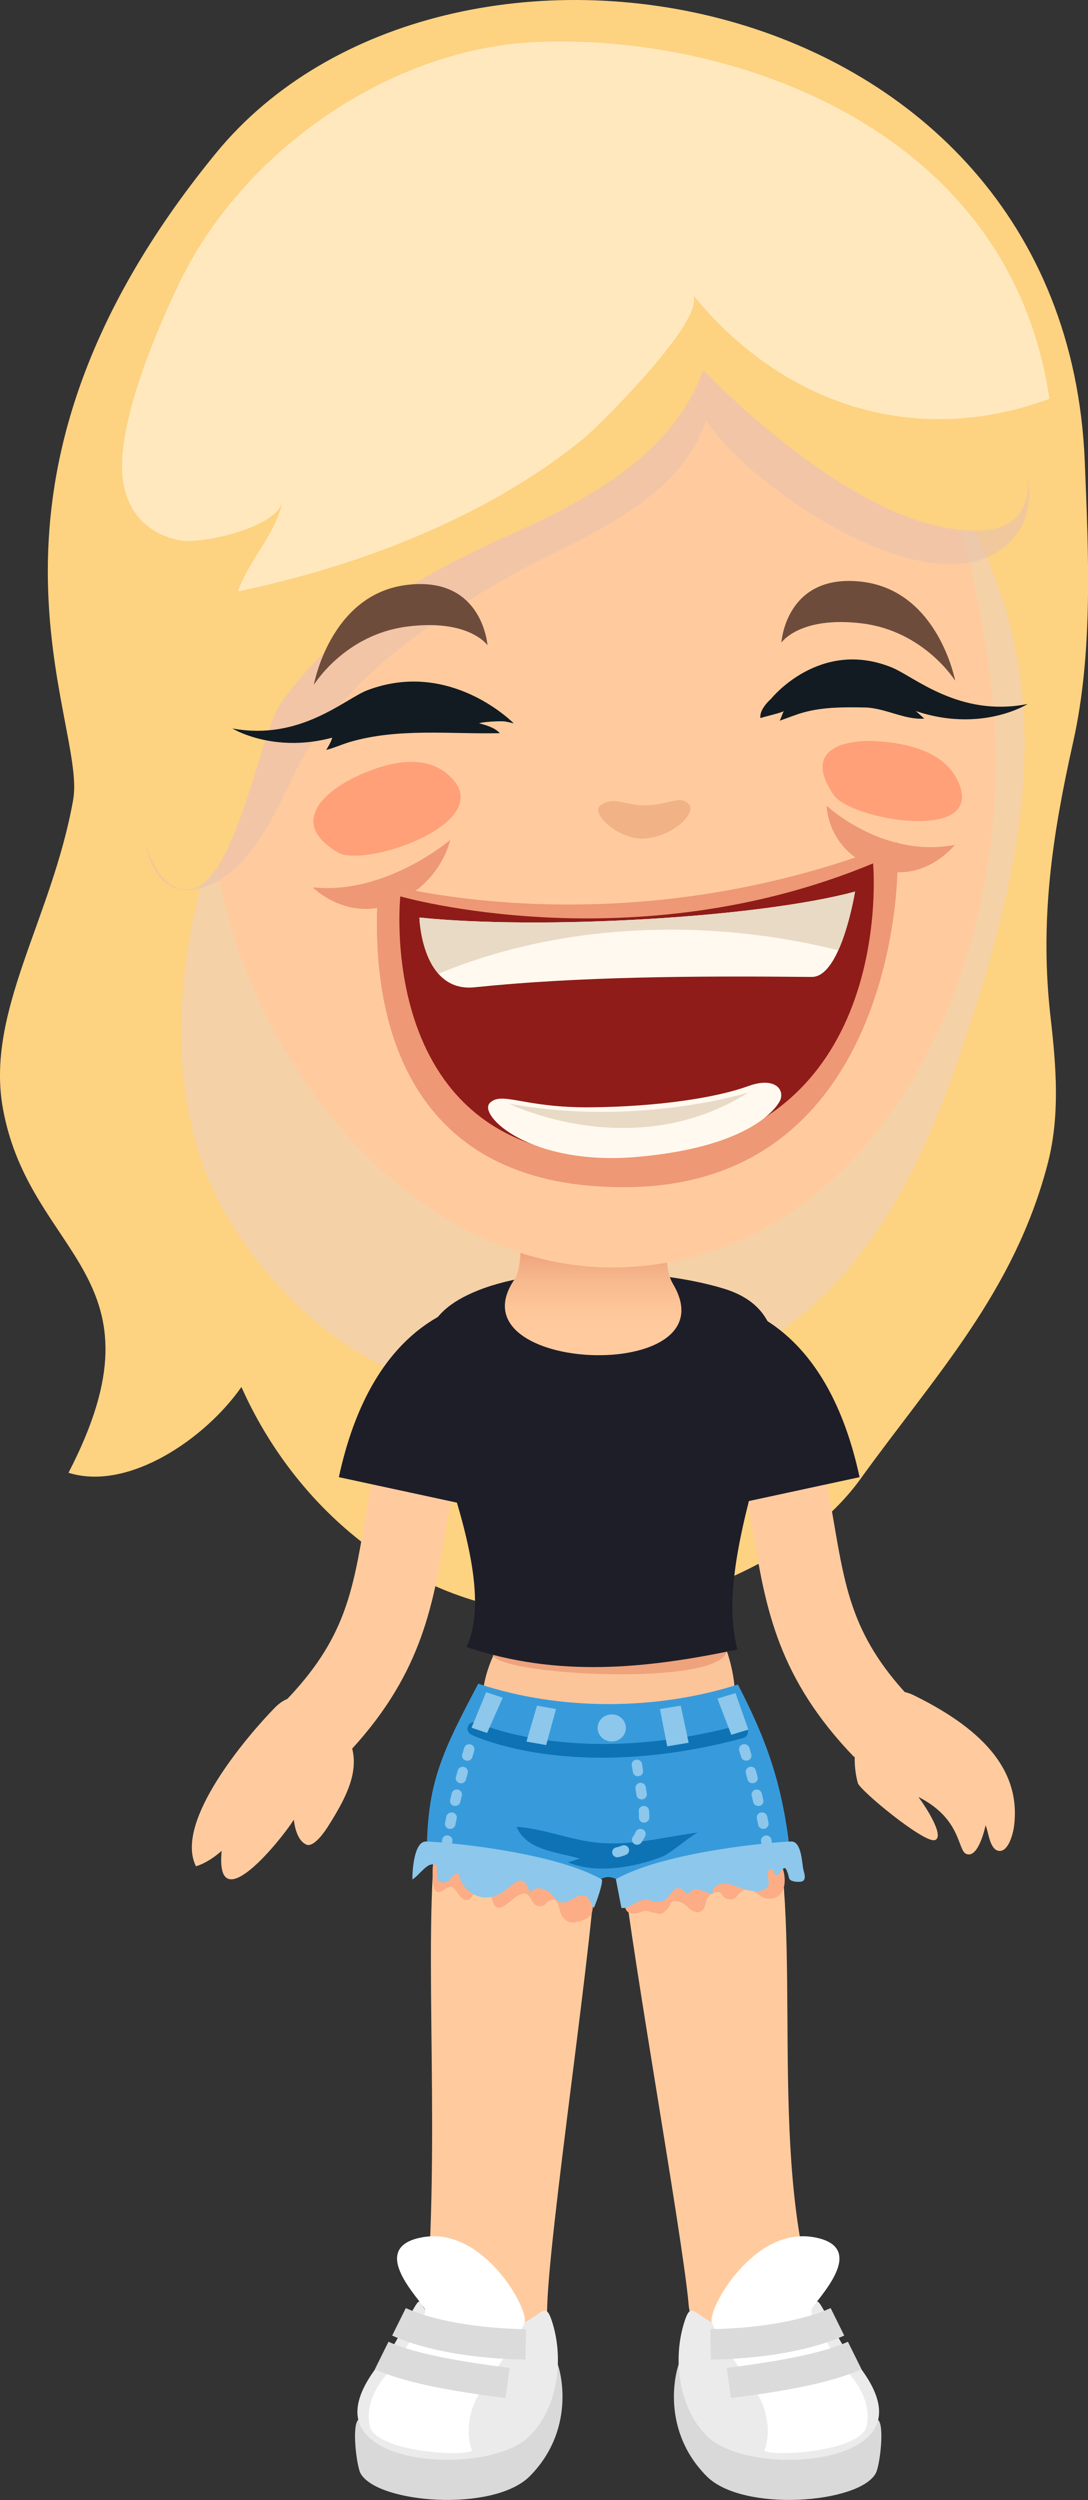 <?xml version="1.0" encoding="UTF-8"?><svg xmlns="http://www.w3.org/2000/svg" xmlns:xlink="http://www.w3.org/1999/xlink" viewBox="0 0 148.18 340.4"><rect x="0" y="0" width="148.18" height="340.4" fill="#333333" stroke="none"/><defs><style>.cls-1{fill:#fff;}.cls-2{fill:#c4170e;opacity:.35;}.cls-3{fill:#6e4c3c;}.cls-4{fill:#dbdbdb;}.cls-5{fill:#f0d1c0;}.cls-5,.cls-6,.cls-7{mix-blend-mode:multiply;}.cls-5,.cls-7{opacity:.6;}.cls-8{fill:#ffcb9e;}.cls-9{fill:#fff9f0;}.cls-10{fill:#fcad86;}.cls-11{fill:#8dc7eb;}.cls-12{isolation:isolate;}.cls-13{fill:#1e1e29;}.cls-14{fill:#e8dac5;}.cls-15{opacity:.8;}.cls-16{fill:#379bdb;}.cls-6{fill:#ba5124;opacity:.2;}.cls-17{fill:#ffe8bd;}.cls-18{fill:#fcc499;}.cls-19{fill:#ebebeb;}.cls-20{fill:#ff7752;opacity:.5;}.cls-21{fill:#0d73b5;}.cls-22{fill:#eea37c;}.cls-7{fill:#e8c2ac;}.cls-23{fill:url(#linear-gradient);}.cls-24{fill:#d9d9d9;}.cls-25{fill:#fdd281;}.cls-26{fill:#121b21;}.cls-27{fill:#8f1c18;}</style><linearGradient id="linear-gradient" x1="2848.41" y1="170.05" x2="2848.41" y2="181.64" gradientTransform="translate(-2767.63)" gradientUnits="userSpaceOnUse"><stop offset="0" stop-color="#eea17a"/><stop offset="0" stop-color="#eea17a"/><stop offset=".36" stop-color="#f7b88d"/><stop offset=".7" stop-color="#fdc699"/><stop offset="1" stop-color="#ffcb9e"/></linearGradient></defs><g class="cls-12"><g id="Ebene_2"><g id="Ebene_1-2"><g><g><path class="cls-25" d="M9.97,108.87c-2.86,16.19-11.98,28.87-9.57,42.09,3.7,20.3,22.93,22.52,8.93,49.57,8.16,2.57,18.66-4.66,23.55-11.68,7.24,16.26,22.15,29.1,40.32,30.75,15,1.36,35.09-5.89,43.98-18.21,10.2-14.15,20.92-25.39,25.5-42.9,1.7-6.5,1.18-13.19,.42-19.8-1.54-13.27,.18-24.79,3.06-37.66,2.73-12.22,2.09-25.68,1.58-38.2C145.05-3,60.61-17.31,29.38,20.89-7.62,66.14,11.87,98.15,9.97,108.87Z"/><path class="cls-5" d="M33.77,102.53c-10.22,22.49-13.07,47.14-2,64.47,14.36,22.47,37.1,28.51,61.95,20.44,23.9-7.76,32.8-29.76,39.67-52.01,7.18-23.26,10.08-44.84-2.57-66.68-27.26-47.06-76.73-10.92-97.05,33.79Z"/></g><g><g><g><path class="cls-18" d="M68.01,223.69c-2.03,3.96-3.93,9.27,.24,12.85,5.84,5.01,21.76,5.12,29.08,.47,3.2-2.04,3.76-7.38,.88-14.3-3.05-7.26-26.15-6.91-30.2,.97Z"/><g><path class="cls-8" d="M84.57,251.46c.39,8.61,8.41,52.78,9.22,62.36,.43,5.11,7.1,8.57,12.51,7.25,6.19-1.53,5.75-4.44,4.65-7.93-6.43-20.41-1.47-49.44-5.76-67.03l-20.62,5.35Z"/><path class="cls-8" d="M81.17,252.22c.15,8.61-6.71,53.19-6.66,62.78,.04,8.79-17.45,11.18-16.47-1.01,2.1-26.2-.88-54.08,1.97-68.38l21.16,6.61Z"/></g><path class="cls-10" d="M85.04,259.01c.03,1.45,.81,1.86,2.29,1.33,.92-.33,.65-.12,1.56,.07,1.12,.23,1.2,.38,1.99-.49,.68-.73,.3-1.33,1.7-.96,.96,.26,1.76,1.86,2.86,1.3,.95-.48,.4-1.99,1.68-2.48,1.34-.51,1.03,.46,1.81,.72,1.54,.54,1.36-.84,2.46-1.15,1.35-.39,1.95,1.08,3.16,1.18,3.54,.28,2.6-5.69,.05-6.54-1.78-.57-4.96,.57-6.79,.8-3.66,.44-7.61,1.37-10.62,3.49-.52,.37-1.33,.78-1.62,1.36-.13,.25-.54,.78-.54,1.35Z"/><path class="cls-10" d="M80.74,259.49c-.02,1.15-.32,1.65-1.59,2.05-1.16,.37-1.94,.4-2.65-.73-.4-.61-.34-2.73-1.69-2.01-.56,.29-.56,.8-1.29,.75-.76-.05-.95-.48-1.24-1.04-1.36-2.47-3.93,2.88-5.04,.75-.39-.74-.31-2.14-1.44-2.37-1.43-.29-1.21,2.56-2.76,1.65-.71-.42-1.07-1.85-1.92-1.62-.57,.16-1.11,1.02-1.75,.6-.53-.35-.47-2.79-.43-3.31,.1-1.33,.82-1.86,2.28-2.34,1.78-.58,4.94,.57,6.76,.79,3.67,.44,7.63,1.37,10.64,3.5,.53,.37,1.33,.78,1.63,1.36,.13,.25,.5,1.41,.49,1.98Z"/><path class="cls-16" d="M65.14,229.24c-4.86,9.19-6.87,13.35-7,22.32,5.38-.8,16.55,1.45,23.04,4.66,1.2-.73,1.72-.95,3.4-.06,5.63-3.57,16.13-4.75,23.07-3.45-1-9.77-3.3-15.89-7.15-23.35-10.85,3.48-24.07,3.67-35.36-.11Z"/><path class="cls-21" d="M82,239.33c-11.12,0-17.41-2.95-17.8-3.13-.47-.23-.66-.77-.43-1.23,.24-.45,.81-.63,1.27-.41,.13,.06,13.48,6.25,35.62,.35,.49-.13,1.04,.15,1.18,.65,.14,.48-.15,.97-.68,1.11-7.4,1.99-13.84,2.66-19.17,2.66Z"/><polygon class="cls-11" points="89.88 232.7 92.71 232.24 93.79 237.29 90.87 237.78 89.88 232.7"/><polygon class="cls-11" points="97.71 231.28 100.17 230.53 101.92 235.5 99.6 236.21 97.71 231.28"/><polygon class="cls-11" points="75.73 232.7 73.14 232.24 71.7 237.13 74.38 237.61 75.73 232.7"/><polygon class="cls-11" points="68.47 231.16 66.21 230.41 64.22 235.25 66.34 235.96 68.47 231.16"/><path class="cls-11" d="M85.24,235.28c0,1.02-.86,1.84-1.92,1.84s-1.93-.82-1.93-1.84,.86-1.85,1.93-1.85,1.92,.82,1.92,1.85Z"/><path class="cls-21" d="M77.34,253.56c.57-.1,1.1-.38,1.64-.48-3.19-.96-7.21-1.08-8.63-4.34,3.86,.24,7.65,1.95,11.62,2.21,4.54,.3,8.73-.88,13.17-1.45-.64,.09-3.8,2.86-4.98,3.32-3.72,1.43-8.99,2.39-12.83,.74Z"/><path class="cls-11" d="M83.87,255.87c6.82-3.82,21.69-5.09,23.9-5.13,1.44-.03,1.45,3.1,1.66,3.9,.11,.42,.37,1.13-.06,1.47-.27,.19-1.11,.12-1.39,.03-.61-.2-.49-.47-.67-1.01-.59-1.99-.97,.55-1.67,.12-.41-.25-.3-1.11-.91-.6-.5,.42,.24,1.75-.15,2.25-.98,1.22-3.41,.32-4.5-.13-.94-.39-3.11-.61-3.03,1.13-2.01-.5-2.23-1.26-3.38,.06-2.24-2.42-1.95,1.03-4.07,1.01-1.43-.02-1.2-.77-2.78,0-.72,.34-1.4,.95-2.19,.8l-.75-3.9Z"/><path class="cls-11" d="M81.91,255.87c-6.83-3.82-21.69-5.09-23.89-5.13-1.66-.04-1.88,4.15-1.85,5.17,.75-.44,1.76-1.92,2.57-2.04,1-.16,.69,.52,.79,1.23,.09,.65-.06,1.2,.88,1.22,.96,0,1.1-1.18,2.03-1.28,.38,2.28,2.83,4.11,5.33,2.98,1.96-.87,3.31-3.73,4.39-.36,.82-.65,1.16-.69,2.09-.33,.95,.36,.96,.92,1.65,1.45,1.51,1.11,2.78-1.62,4.16-.4,.34,.31,.5,1.03,.8,1.41,.25-.4,1.42-3.72,1.07-3.91Z"/><path class="cls-11" d="M104.4,251.63c-.36,0-.66-.22-.7-.55l-.05-.39c-.05-.36,.22-.71,.6-.76,.41-.07,.77,.2,.82,.58l.05,.33c.05,.36-.22,.74-.59,.79-.04,0-.08,0-.12,0Zm-.45-2.61c-.33,0-.63-.23-.69-.55-.05-.29-.12-.59-.18-.87-.08-.38,.17-.74,.55-.81,.37-.08,.78,.16,.86,.54,.07,.3,.13,.6,.18,.9,.07,.36-.18,.71-.58,.79-.05,0-.09,0-.13,0Zm-.67-3.12c-.33,0-.62-.2-.69-.52-.07-.29-.14-.59-.21-.87-.09-.38,.14-.74,.52-.83,.37-.09,.76,.14,.85,.51,.07,.3,.15,.59,.21,.9,.09,.36-.15,.73-.52,.81-.06,0-.11,.01-.16,.01Zm-.78-3.09c-.32,0-.61-.21-.69-.51l-.23-.88c-.1-.36,.12-.74,.5-.84,.38-.1,.77,.12,.87,.49l.23,.89c.1,.36-.13,.73-.5,.82-.06,.01-.12,.02-.18,.02Zm-.86-3.08c-.33,0-.61-.19-.7-.49-.16-.55-.26-.88-.26-.88-.1-.36,.11-.74,.48-.85,.4-.1,.79,.11,.9,.47,0,0,.1,.32,.26,.89,.11,.36-.11,.74-.49,.83-.07,.02-.13,.02-.2,.02Z"/><path class="cls-11" d="M61.58,251.01l-.72-.03-.7-.1,.06-.39c.05-.38,.41-.64,.8-.58,.39,.05,.65,.4,.6,.76l-.05,.32Zm-.26-1.99s-.09,0-.13,0c-.38-.07-.65-.42-.58-.79,.06-.3,.12-.59,.19-.9,.08-.38,.45-.61,.84-.54,.38,.07,.64,.43,.56,.81-.06,.29-.13,.59-.18,.87-.06,.32-.36,.55-.69,.55Zm.68-3.12c-.05,0-.11,0-.16-.01-.38-.08-.62-.45-.53-.81,.07-.3,.14-.6,.21-.9,.09-.37,.48-.6,.86-.51,.37,.09,.61,.46,.52,.83-.07,.28-.14,.58-.21,.87-.08,.32-.37,.52-.7,.52Zm.78-3.09c-.06,0-.12,0-.17-.02-.38-.1-.62-.46-.52-.82l.25-.89c.1-.37,.49-.59,.86-.49,.37,.1,.61,.48,.5,.84l-.24,.88c-.08,.3-.37,.51-.68,.51Zm.85-3.08c-.06,0-.13,0-.19-.02-.38-.1-.59-.47-.48-.83,.16-.57,.26-.89,.26-.89,.1-.36,.5-.57,.89-.47,.37,.11,.59,.49,.48,.85,0,0-.1,.33-.26,.88-.08,.3-.36,.49-.69,.49Z"/><path class="cls-11" d="M84.08,252.89c-.33,0-.62-.23-.69-.54-.09-.37,.16-.73,.54-.81,.27-.06,.53-.13,.76-.24,.35-.14,.77,0,.93,.35,.16,.34,0,.75-.36,.9-.32,.13-.67,.24-1.03,.32-.05,.02-.09,.02-.15,.02Zm2.7-1.71c-.14,0-.28-.03-.4-.11-.32-.21-.42-.64-.19-.95,.15-.21,.28-.45,.39-.69,.16-.35,.57-.51,.93-.35,.36,.14,.52,.55,.37,.9-.15,.32-.32,.63-.52,.9-.14,.19-.36,.3-.58,.3Zm.95-3.01h-.02c-.39-.01-.7-.32-.69-.7v-.23c0-.12,0-.24,0-.33l-.03-.27c-.04-.38,.24-.71,.63-.74,.38-.04,.74,.24,.77,.61l.03,.28c.01,.14,.02,.3,.02,.45v.27c-.02,.36-.34,.65-.71,.65Zm-.34-3.16c-.35,0-.65-.25-.7-.58l-.14-.91c-.05-.37,.21-.71,.59-.77,.39-.05,.75,.2,.81,.57l.14,.91c.06,.38-.21,.71-.6,.77-.03,0-.07,0-.1,0Zm-.51-3.15c-.34,0-.64-.24-.68-.57l-.16-.91c-.07-.37,.2-.72,.58-.78,.39-.06,.74,.19,.81,.56l.15,.91c.06,.37-.2,.71-.59,.77-.04,.01-.07,.01-.12,.01Z"/></g><g><path class="cls-24" d="M119.58,329.47c.94,.81,.23,6.33-.3,7.28-2.21,4.13-18.16,5.37-23.05,.4-6.7-6.77-4.01-15.48-3.39-16.1,.62-.62,26.06,7.8,26.73,8.42Z"/><path class="cls-19" d="M104.85,317.33c7.16-.76,5.57-5.67,7.02-3.33,1.45,2.38,2.49,5.07,4.01,6.83,2.18,2.47,4.8,6.26,3.5,9.31-2.52,6.06-18.46,6.12-23.05,1.6-3.87-3.81-4.81-10.54-3.06-15.78,1.34-4.04,1.5,2.43,11.58,1.37Z"/><path class="cls-1" d="M104.12,333.53c.65-1.38,.88-4.97-1.34-8.15-2.23-3.18-5.24-7.34-5.83-9.17-.58-1.81,5.58-12.91,13.72-11.62,8.12,1.3,.23,8.75-.14,9.87-.38,1.11,2.9,5.93,5.61,9.36,2.71,3.42,2.09,6.59,1.59,7.18-2.34,3.18-14.06,3.5-13.62,2.53Z"/><path class="cls-4" d="M96.82,321.28l-.07-4.14c6.52-.1,12.64-1.17,16.38-2.87l1.85,3.74c-4.33,1.97-10.95,3.16-18.16,3.27Z"/><path class="cls-4" d="M99.56,326.52l-.58-4.1c5.99-.78,12.63-1.81,16.5-3.57l1.85,3.74c-4.39,1.99-11.13,3.07-17.77,3.93Z"/></g><g><path class="cls-24" d="M48.8,329.47c-.92,.81-.22,6.33,.29,7.28,2.24,4.13,18.16,5.37,23.07,.4,6.7-6.77,4.02-15.48,3.39-16.1-.63-.62-26.07,7.8-26.75,8.42Z"/><path class="cls-19" d="M63.55,317.33c-7.17-.76-5.58-5.67-7.01-3.33-1.46,2.38-2.49,5.07-4.02,6.83-2.17,2.47-4.79,6.26-3.5,9.31,2.54,6.06,18.46,6.12,23.06,1.6,3.87-3.81,4.81-10.54,3.06-15.78-1.36-4.04-1.52,2.43-11.58,1.37Z"/><path class="cls-1" d="M64.27,333.53c-.64-1.38-.87-4.97,1.36-8.15,2.21-3.18,5.22-7.34,5.82-9.17,.59-1.81-5.57-12.91-13.71-11.62-8.14,1.3-.23,8.75,.14,9.87,.35,1.11-2.93,5.93-5.64,9.36-2.72,3.42-2.07,6.59-1.58,7.18,2.34,3.18,14.05,3.5,13.61,2.53Z"/><path class="cls-4" d="M71.57,321.28c-7.22-.1-13.84-1.3-18.16-3.27l1.86-3.74c3.72,1.7,9.84,2.77,16.37,2.87l-.07,4.14Z"/><path class="cls-4" d="M68.84,326.52c-6.64-.86-13.39-1.93-17.78-3.93l1.85-3.74c3.86,1.76,10.52,2.79,16.51,3.57l-.58,4.1Z"/></g></g><path class="cls-22" d="M67.17,225.04c-1.52,3.09,34.17,5.06,31.72-1.07-3.2-8.01-27.48-7.62-31.72,1.07Z"/><g><g><path class="cls-8" d="M127.29,250.56c1.46-.41-1.16-4.49-2.21-5.89,5.9,2.99,5.3,7.26,6.52,7.76,1.69,.7,2.63-3.88,2.63-3.9,.41,.87,.54,3.37,1.85,3.49,1.26,.11,1.87-2.3,2.01-3.23,1-7.31-3.63-13.04-13.59-17.94-5.84-2.88-9.37,5.73-7.67,11.92,.28,1.02,9,8.19,10.46,7.78Z"/><path class="cls-8" d="M116.33,239.24c-10.38-10.78-12-20.21-13.7-30.2-.42-2.44-.85-5-1.45-7.75l10.83-2.33c.63,2.91,1.09,5.63,1.54,8.22,1.65,9.67,2.75,16.05,10.76,24.38l-7.98,7.68Z"/><path class="cls-13" d="M97.38,205.38c-1.36-6.31-3.3-8.51-3.82-8.56l1.82-20.06c6.26,.57,17.4,4.49,21.69,24.37l-19.69,4.25Z"/></g><g><path class="cls-8" d="M41.76,251.17c-.93-.36-1.54-1.63-1.74-3.4-1.74,2.76-10.75,13.92-9.83,4.24-.99,.87-2.21,1.71-3.5,2.1-3.04-6.07,7.06-17.83,10.76-21.61,3.56-3.64,7.99,.19,9.78,3.66,1.99,3.86,.77,7.33-2.61,12.61-.91,1.42-2.09,2.7-2.86,2.41Z"/><path class="cls-8" d="M46.89,239.24l-7.98-7.68c8.02-8.33,9.11-14.71,10.76-24.38,.44-2.59,.91-5.3,1.54-8.22l10.83,2.33c-.59,2.75-1.03,5.31-1.45,7.75-1.71,9.98-3.32,19.41-13.7,30.2Z"/><path class="cls-13" d="M65.84,205.38l-19.69-4.25c4.29-19.88,15.43-23.8,21.69-24.37l1.82,20.06c-.51,.05-2.46,2.24-3.82,8.56Z"/></g><g><path class="cls-13" d="M100.42,224.6c-1.4-5.59-.69-12.45,2.81-24.82,3.8-13.43,4.22-21.56-4.56-24.29-8.54-2.65-24.27-3.54-33.63,.24-7.46,3.02-9.85,7.9-4.76,22.8,3.55,10.39,5.95,19.9,3.27,25.73,12.33,4.16,24.36,2.98,36.86,.34Z"/><path class="cls-23" d="M91.67,174.84c-1.82-3.09-.2-7.99,.12-13.23,.72-11.87-20.97-12.31-20.95,.64,0,5.74,.47,10.12-.79,11.98-8.69,12.84,29.73,14.37,21.62,.61Z"/><path class="cls-13" d="M63.28,197.01c1.79,4.41,10.86,5.6,18.76,5.53,15.57-.13,21.38-4.65,18.71-10.08-.71-1.46-4.05-2.47-8.03-1.38-7.38,2.03-16.4,1.13-24-.39-4.37-.88-6.8,3-5.44,6.32Z"/></g></g></g><g><path class="cls-8" d="M29.2,115.31c3.36,28.41,27.52,59.04,56.73,57.19,35.13-2.23,52.86-43.61,49.26-77.36-4.09-38.33-21.64-70.54-61.43-63.51-28.41,5.03-49.09,45.39-44.56,83.67Z"/><path class="cls-7" d="M77.31,74.39c-3.23,1.64-6.43,3.18-9.25,4.84-10.94,6.41-21.8,13.9-27.66,25.54-2.63,5.22-5.84,13.18-11.75,15.68-11.3,4.77-9.82-14.92-9.03-21.67,.74-6.31,2.6-12.62,2.79-18.99,.53-18.18-.98-36.34,19.86-44.89,9.75-4,23.62-3.11,33.96-2.67,16.9,.72,31.79,4.51,47.1,10.91,8.3,3.47,22.42,21.65,14.5,30.34-9.89,10.85-36.15-7.43-41.67-16.26-2.81,8.45-10.89,13.12-18.84,17.17Z"/><path class="cls-25" d="M136.51,52.52c-4.28-10.89-13.33-20.85-21.46-28-15.43-13.55-35.82-13.8-55.14-10.81-12.73,1.97-23.79,10.97-31.34,20.99-8.41,11.15-10.6,21.53-11.99,35.34-.89,8.88,.28,20.39,1.14,29.44,.45,4.75,.6,19.87,6.8,21.53,7.3,1.94,10.6-20.8,13.75-25.27,7.27-10.29,18.25-17.11,29.81-22.28,10.81-4.83,23.37-10.99,27.68-23.04,8.49,8.55,24.8,22.51,37.92,21.81,10.52-.56,5.38-13.24,2.84-19.72Z"/><path class="cls-17" d="M72.69,5.74c26.1-1.3,64.71,11.17,70.24,48.56-18.16,6.72-36.34,.95-48.65-14.26,2.39,2.95-12.58,17.85-14.78,19.66-13.14,10.75-30.76,17.43-47.1,20.83,1.5-4.31,5.27-7.95,6.07-12.3-.68,3.64-11.1,5.9-13.95,5.35-4.34-.84-7.12-3.71-7.77-8.11-1.09-7.35,4.64-20.71,7.79-27.17C33.25,20.41,53.1,6.72,72.69,5.74Z"/><path class="cls-25" d="M21.29,159.24c-21.19,3.86-15.52-25.61-2.68-33.86,0,0-1.84,21.55,2.68,33.86Z"/></g><g><path class="cls-6" d="M93.85,109.52c1.04,1.18-2.15,4.37-6.08,4.66-3.46,.25-7.75-3.6-5.81-4.66,1.95-1.06,3.08,.13,5.88,.13,3.12,0,4.78-1.5,6-.12Z"/><path class="cls-20" d="M119.31,100.92c3.34,.18,8.03,.99,10.4,4.16,.45,.6,.8,1.28,1.07,2.06,2.48,7.56-14.99,4.42-17.25,1.09-4.25-6.25,1.44-7.54,5.79-7.32Z"/><path class="cls-20" d="M59.76,104.6c.68,.36,1.31,.84,1.89,1.48,5.6,6.17-12.07,12.11-15.63,10-6.69-3.97-1.94-8.18,2.22-10.21,3.19-1.55,7.92-3.18,11.52-1.27Z"/><g class="cls-15"><path class="cls-2" d="M42.59,120.82c9.95,1.06,18.72-6.45,18.72-6.45,0,0-.79,3.99-4.7,6.92,9.83,1.87,33.06,4.55,59.88-4.54-3.89-2.81-3.9-7.04-3.9-7.04,0,0,3.79,3.56,9.44,5.02,.06-.03,.12-.05,.19-.07,0,0,0,.05,0,.12,2.35,.58,4.99,.81,7.83,.25,0,0-3.02,3.87-7.82,3.74-.38,11.14-5.45,42.46-36.58,42.87-33.58,.45-34.59-28.17-34.29-38.01-5.16,.85-8.77-2.81-8.77-2.81Z"/></g><path class="cls-27" d="M54.52,122.05s31.67,9.14,64.39-4.49c0,0,3.53,38.17-32.93,39.88-35.36,1.65-31.46-35.39-31.46-35.39Z"/><path class="cls-9" d="M57.12,124.93s.28,10.25,7.51,9.5c14.06-1.46,29.95-1.57,45.92-1.41,4.03,.04,5.9-11.62,5.9-11.62-13.27,3.57-42.78,5.24-59.33,3.53Z"/><path class="cls-14" d="M114.17,129.39c1.54-3.41,2.28-7.99,2.28-7.99-13.27,3.57-42.78,5.24-59.33,3.53,0,0,.14,4.88,2.59,7.66,16.77-6.98,36.71-7.65,54.46-3.2Z"/><path class="cls-9" d="M106.24,149.86c.68-1.53-.75-3.29-4.35-1.97-4.32,1.57-12.25,2.8-21.43,2.88-9.19,.09-12.09-2.24-13.75-.59-1.65,1.66,5.45,8.63,20.11,7.34,16.76-1.47,19.42-7.67,19.42-7.67Z"/><path class="cls-14" d="M101.92,148.76s-15.15,4.74-32.6,1.51c0,0,16.89,8.38,32.6-1.51Z"/><path class="cls-26" d="M41.98,100.76c.19-.06,3.3-.4,3.27-.31-.17,.58-.49,1.12-.82,1.66,1.08-.27,2.09-.74,3.15-1.06,6.6-1.96,13.71-1.07,20.5-1.22-.73-.78-1.83-1.07-2.82-1.35,.66-.24,4.18-.46,4.69,0-7.91-7.14-21.01-2.29-27.97,2.27Z"/><path class="cls-26" d="M120.75,93.3c-3.18-.81-6.67-.77-9.73-.42-1.4,.16-3.07,.48-4.29,1.07-1.26,.61-3.38,2.41-3.16,3.83,.36-.16,3.07-.77,3.19-.97-.23,.4-.33,.9-.58,1.32,1.13-.38,2.2-.84,3.35-1.15,2.65-.72,5.49-.7,8.24-.65,2.72,.04,5.5,1.74,8.11,1.51-.31-.25-1.94-1.83-2.26-1.83,.9,0,1.81,.12,2.71,.18-.53-.84-1.86-1.45-2.8-1.9-.89-.41-1.82-.74-2.78-.98Z"/><path class="cls-26" d="M139.93,95.87s-8.33,5.28-19.56-1c-4.83-2.7-15.33,.25-15.33,.25,0,0,6.61-8.24,16.44-4.23,3.05,1.25,9.2,6.8,18.45,4.97Z"/><path class="cls-26" d="M31.65,99.19s8.39,5.17,19.55-1.25c4.79-2.76,18.76,.55,18.76,.55,0,0-8.6-8.8-19.92-4.51-3.08,1.17-9.11,6.92-18.38,5.21Z"/><path class="cls-3" d="M130.09,92.69s-2.29-12.24-12.69-13.48c-10.4-1.23-10.98,8.29-10.98,8.29,0,0,2.48-3.65,10.97-2.62,8.49,1.04,12.7,7.81,12.7,7.81Z"/><path class="cls-3" d="M42.75,93.23s2.2-12.26,12.59-13.58c10.39-1.32,11.05,8.2,11.05,8.2,0,0-2.51-3.63-10.99-2.53-8.48,1.11-12.64,7.91-12.64,7.91Z"/></g></g></g></g></g></svg>
